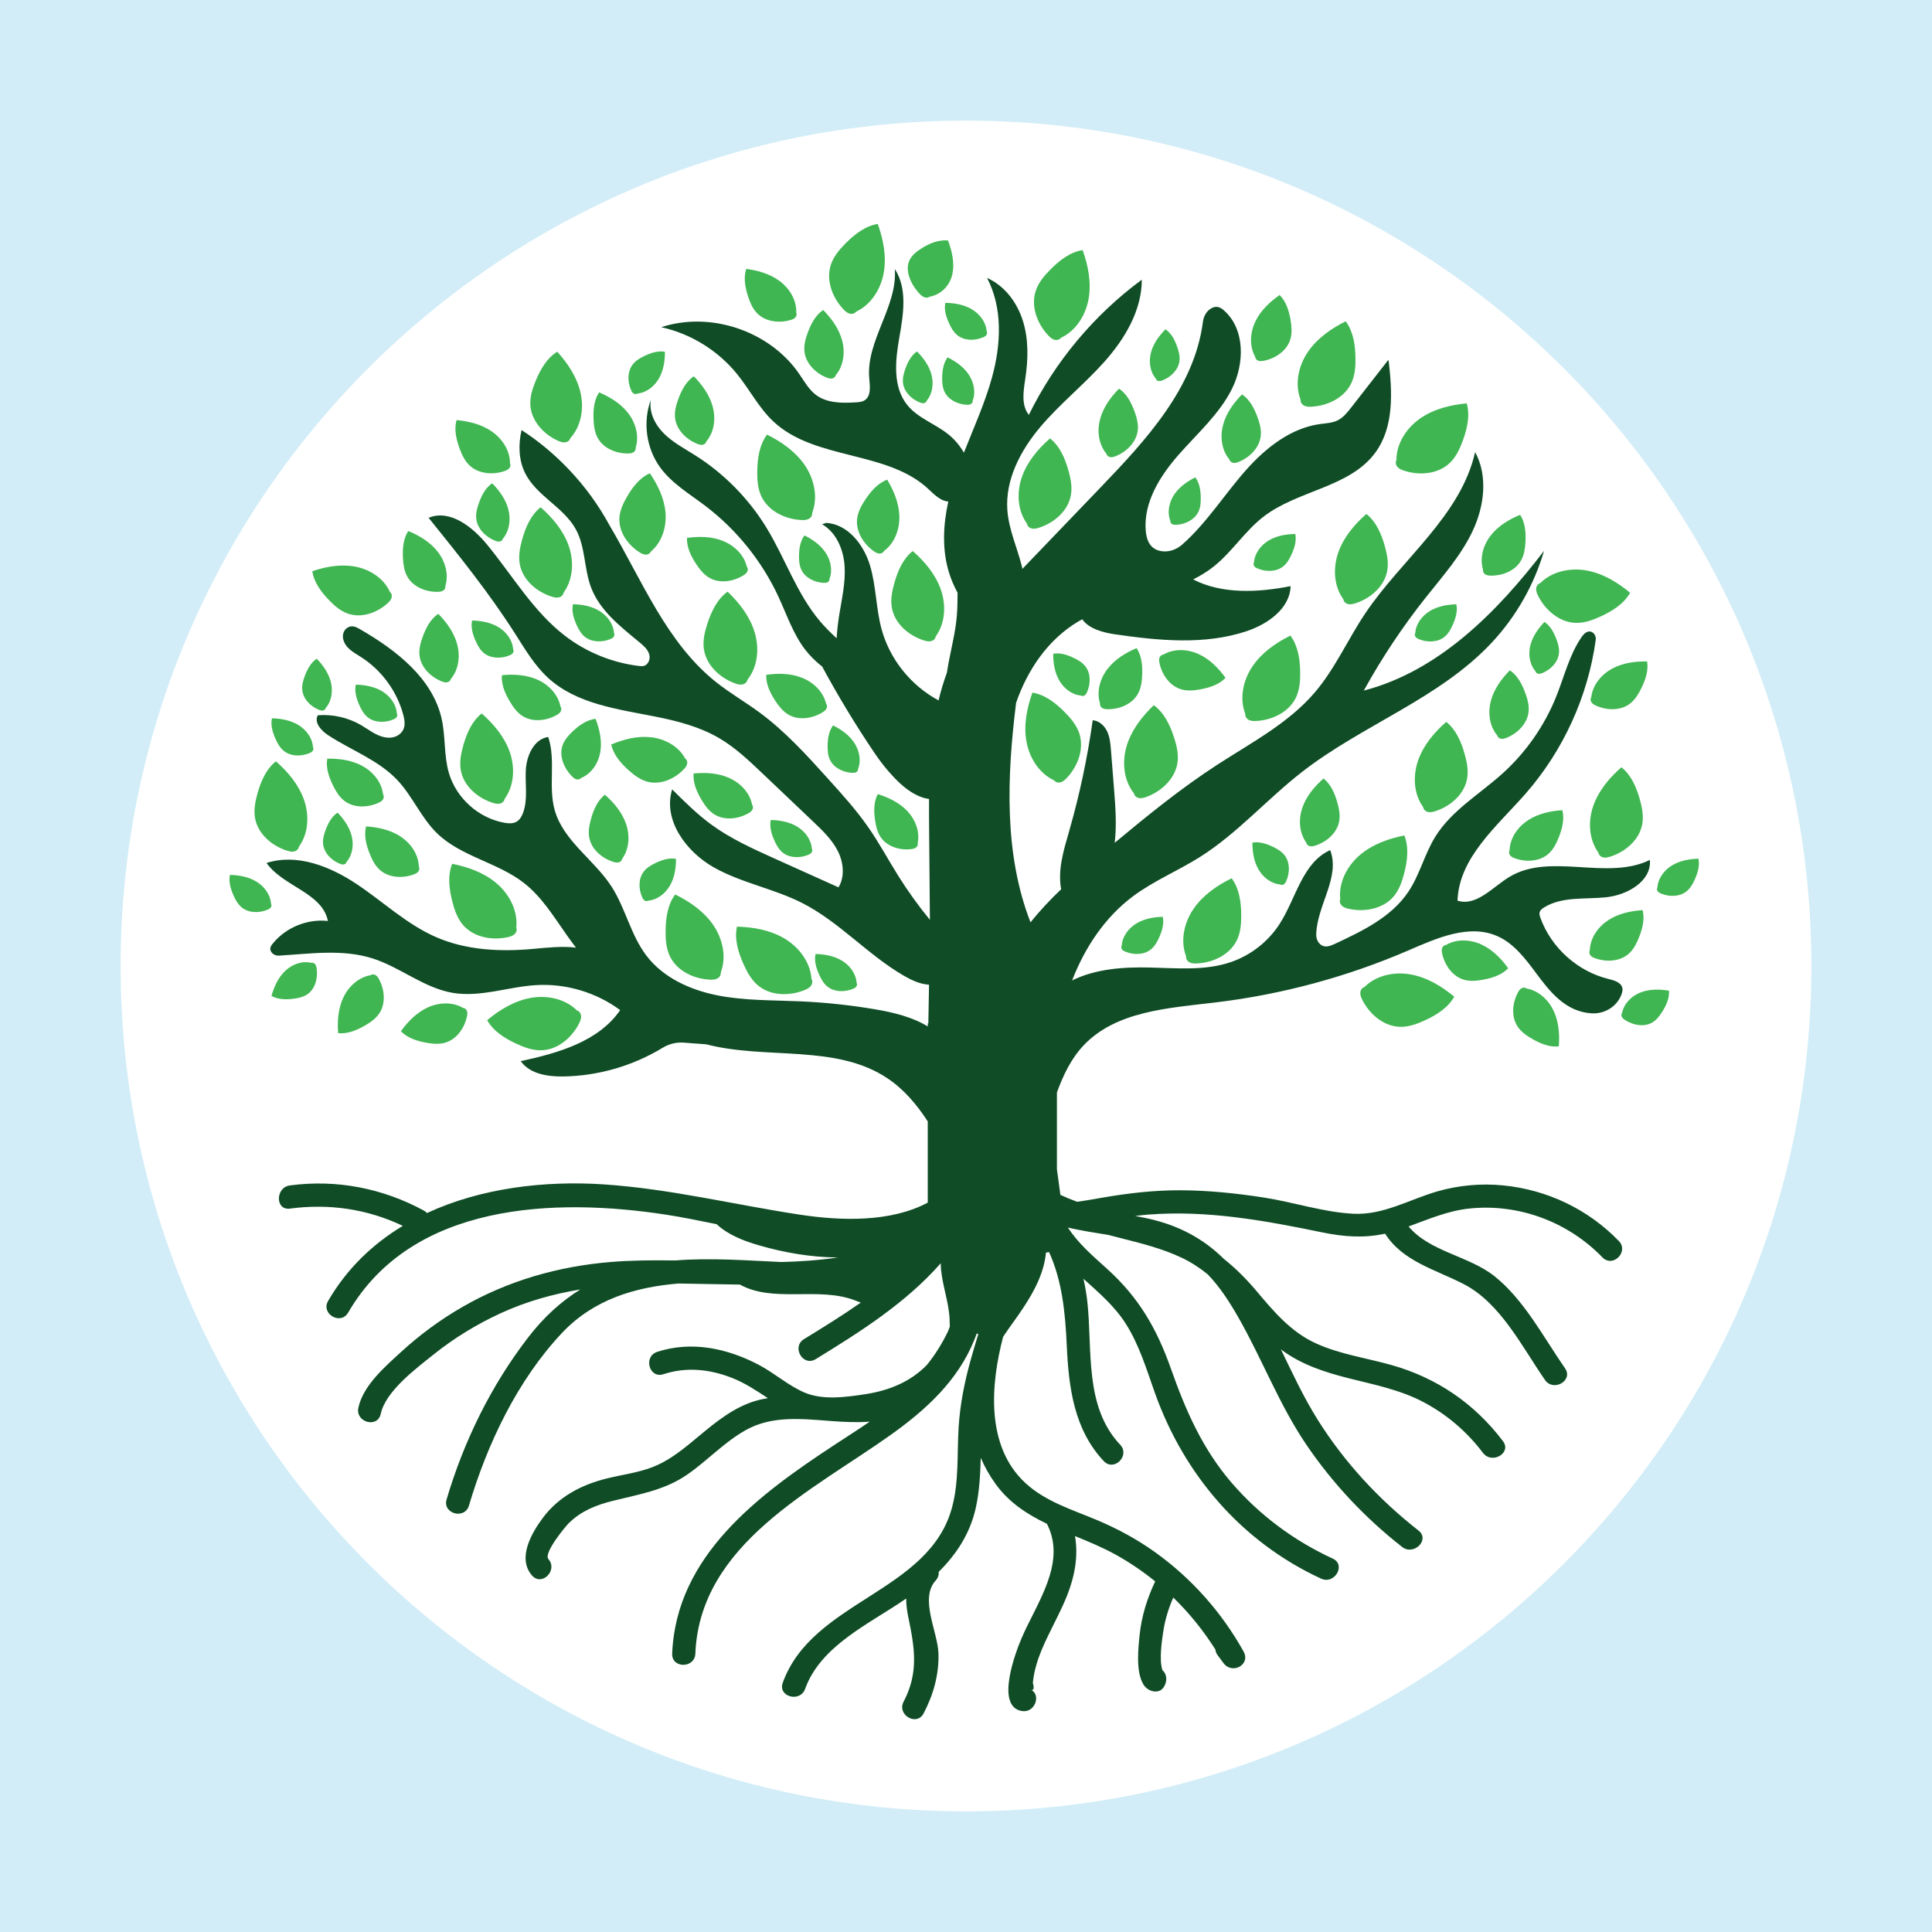 <?xml version="1.0" encoding="utf-8"?>
<!-- Generator: Adobe Illustrator 27.5.0, SVG Export Plug-In . SVG Version: 6.00 Build 0)  -->
<svg version="1.1" xmlns="http://www.w3.org/2000/svg" xmlns:xlink="http://www.w3.org/1999/xlink" x="0px" y="0px"
	 viewBox="0 0 500 500" style="enable-background:new 0 0 500 500;" xml:space="preserve">
<g id="BACKGROUND">
	<path style="fill:#D2EDF7;" d="M0,0v500h500V0H0z M250,468.778c-120.828,0-218.778-97.95-218.778-218.778
		S129.172,31.222,250,31.222S468.778,129.172,468.778,250S370.828,468.778,250,468.778z"/>
</g>
<g id="OBJECTS">
	<g>
		<g>
			<path style="fill:#104D26;" d="M182.796,270.272c15.557,4.035,33.556-0.15,46.9,8.807c4.273,2.868,7.575,6.801,10.402,11.134
				v21.023c-9.606,5.133-22.438,4.738-33.166,3.107c-16.889-2.568-33.531-6.677-50.621-7.822
				c-15.312-1.026-31.807,0.913-45.808,7.411c-0.216-0.236-0.472-0.457-0.807-0.638c-10.684-5.788-22.605-8.117-34.67-6.506
				c-3.771,0.504-3.821,6.51,0,6c10.14-1.354,20.062,0.1,29.217,4.463c-7.763,4.688-14.46,11.049-19.324,19.428
				c-1.943,3.346,3.241,6.37,5.181,3.028c16.56-28.523,53.496-29.784,82.354-25.339c3.925,0.605,8.327,1.496,13.013,2.449
				c2.915,2.75,6.977,4.32,10.906,5.46c6.652,1.931,13.572,3.114,20.485,3.153c-4.775,0.713-9.663,1.053-14.603,1.177
				c-9.182-0.406-18.354-1.137-27.527-0.4c-5.669-0.092-11.241-0.05-16.611,0.389c-13.569,1.108-26.68,4.846-38.501,11.672
				c-5.669,3.273-10.999,7.189-15.821,11.617c-4.182,3.84-9.805,8.659-11.052,14.441c-0.812,3.765,4.971,5.374,5.786,1.595
				c1.278-5.926,9.146-11.742,13.689-15.384c5.321-4.265,11.223-7.862,17.42-10.704c6.64-3.045,13.522-4.959,20.547-6.121
				c-5.024,3.122-9.502,7.223-13.481,12.388c-9.632,12.502-16.647,26.839-21.126,41.945c-1.1,3.71,4.689,5.294,5.786,1.595
				c4.738-15.979,12.545-32.427,24.081-44.679c8.156-8.662,18.914-11.865,30.148-12.793c5.229,0.072,10.551,0.224,15.893,0.279
				c8.667,4.812,20.287,0.467,29.716,4.065c0.52,0.198,1.043,0.42,1.574,0.596c-4.773,3.348-9.762,6.43-14.705,9.455
				c-3.288,2.013-0.277,7.204,3.028,5.181c11.635-7.122,23.378-14.591,32.361-24.811c0.04,4.266,1.602,8.378,2.131,12.617
				c0.155,1.248,0.214,2.501,0.217,3.756c-0.037,0.103-0.071,0.21-0.108,0.313c-0.122,0.34-0.259,0.661-0.389,0.99
				c-1.491,3.103-3.306,6.004-5.433,8.633c-4.016,4.135-9.394,6.572-15.948,7.573c-4.999,0.764-11.04,1.599-15.764-0.443
				c-4.228-1.828-7.75-5.033-11.828-7.173c-8.134-4.268-17.353-6.239-26.257-3.34c-3.656,1.19-2.091,6.986,1.595,5.786
				c5.952-1.938,11.948-1.319,17.733,0.938c3.401,1.327,6.341,3.311,9.318,5.258c-1.594,0.248-3.154,0.623-4.664,1.188
				c-5.855,2.19-10.443,6.395-15.201,10.295c-3.091,2.534-6.302,4.956-10.07,6.393c-3.812,1.454-7.92,1.945-11.858,2.932
				c-6.532,1.638-12.343,4.686-16.442,10.164c-2.994,4-6.672,10.495-2.809,14.916c2.545,2.913,6.775-1.345,4.243-4.243
				c-1.315-1.505,4.285-8.314,5.265-9.286c3.173-3.145,7.057-4.692,11.339-5.766c6.812-1.708,13.37-2.715,19.281-6.785
				c5.259-3.622,9.664-8.476,15.272-11.59c6.829-3.792,14.586-2.845,22.054-2.297c3.293,0.242,6.658,0.415,9.962,0.155
				c-3.1,2.111-6.251,4.119-9.294,6.119c-19.39,12.746-40.82,28.509-41.85,53.924c-0.156,3.861,5.844,3.854,6,0
				c1.155-28.51,30.628-42.353,50.783-56.774c9.06-6.483,17.176-13.939,21.432-24.471c0.219-0.542,0.419-1.088,0.618-1.635
				c0.122,0.089,0.255,0.149,0.397,0.176c-0.667,2.187-1.331,4.376-1.945,6.574c-1.613,5.773-2.785,11.601-3.153,17.591
				c-0.425,6.919,0.121,14.012-1.72,20.769c-5.995,21.998-36.118,24.021-43.789,45.297c-1.312,3.639,4.484,5.206,5.786,1.595
				c4.09-11.343,16.877-16.927,26.135-23.375c0.009-0.006,0.017-0.012,0.026-0.018c-0.01,1.522,0.181,3.095,0.517,4.708
				c1.654,7.957,2.791,14.389-1.189,21.995c-1.788,3.418,3.388,6.455,5.181,3.028c2.533-4.841,4.009-10.062,3.834-15.565
				c-0.175-5.512-4.95-14.167-0.73-18.802c0.646-0.709,0.867-1.505,0.798-2.257c4.602-4.564,8.15-9.948,9.622-16.67
				c0.925-4.227,1.135-8.537,1.261-12.849c0.984,2.308,2.257,4.584,3.876,6.82c3.481,4.808,8.177,7.82,13.26,10.266
				c0.018,0.039,0.025,0.076,0.045,0.115c5.099,10.086-2.769,20.473-6.629,29.512c-1.502,3.517-6.866,17.584,0.028,18.814
				c3.399,0.607,5.036-4.006,2.56-5.43c0.598,0.037,0.718-0.56,0.341-1.818c0.141-1.527,0.426-3.025,0.856-4.494
				c0.725-2.67,1.869-5.195,3.06-7.683c1.67-3.489,3.528-6.885,4.956-10.487c2-5.046,2.93-10.264,2.028-15.366
				c3.579,1.476,7.163,2.948,10.499,4.795c3.642,2.017,7.067,4.343,10.258,6.938c-2.062,4.38-3.494,8.904-4.011,13.738
				c-0.366,3.421-1.035,9.552,0.905,12.815c0.105,0.236,0.262,0.455,0.46,0.658c1.295,1.508,3.976,1.993,5.044-0.161
				c0.036-0.073,0.073-0.146,0.109-0.219c0.59-1.19,0.502-2.949-0.621-3.82c-0.934-2.739-0.118-7.851,0.215-10.081
				c0.453-3.035,1.367-5.951,2.582-8.754c4.144,4.026,7.798,8.549,10.907,13.472c0.033,0.471,0.201,0.965,0.583,1.465
				c0.502,0.678,1.009,1.361,1.512,2.039c2.249,3.028,7.109,0.425,5.179-3.031c-5.68-10.169-13.447-18.914-22.922-25.701
				c-4.645-3.327-9.639-6.025-14.898-8.245c-6.398-2.7-13.42-4.815-18.625-9.627c-10.361-9.579-8.988-25.554-5.772-37.846
				c0.003-0.007,0.006-0.013,0.009-0.019c0.861-1.311,1.783-2.588,2.695-3.862c3.203-4.477,6.35-9.147,7.769-14.465
				c0.299-1.122,0.507-2.28,0.617-3.449c0.428-0.069,0.367-0.059,0.795-0.129c3.322,7.265,4.195,15.401,4.588,24.196
				c0.482,10.77,1.869,21.734,9.575,29.9c2.656,2.814,6.893-1.434,4.243-4.243c-9.312-9.867-7.146-24.437-8.478-36.836
				c-0.224-2.087-0.568-4.129-1.029-6.123c3.976,3.604,8.067,7.086,10.975,11.668c3.484,5.489,5.352,11.793,7.515,17.868
				c7.55,21.203,22.444,38.579,43.017,48.082c3.482,1.608,6.534-3.562,3.028-5.181c-10.065-4.649-18.968-11.243-26.206-19.66
				c-7.509-8.733-11.881-18.695-15.667-29.447c-3.639-10.337-8.283-18.405-16.447-25.805c-3.658-3.316-7.53-6.586-10.228-10.76
				c3.428,0.788,6.935,1.341,10.439,1.896c1.041,0.271,2.084,0.538,3.126,0.803c5.395,1.371,10.886,2.725,15.932,5.13
				c2.46,1.172,4.643,2.62,6.668,4.256c3.142,3.245,5.649,7.157,7.874,11.042c6.248,10.913,10.627,22.723,17.736,33.165
				c6.832,10.034,15.169,18.881,24.722,26.361c3.006,2.354,7.281-1.863,4.243-4.243c-10.24-8.017-19.114-17.578-26.048-28.601
				c-3.674-5.84-6.579-12.098-9.572-18.305c0.125,0.095,0.243,0.197,0.37,0.29c5.075,3.72,11.073,5.656,17.11,7.183
				c6.599,1.669,13.305,2.968,19.384,6.17c6.065,3.195,11.296,7.688,15.426,13.155c2.299,3.043,7.511,0.056,5.181-3.028
				c-7.322-9.691-17.049-16.352-28.741-19.67c-6.582-1.868-13.548-2.815-19.803-5.704c-6.381-2.947-10.757-8.153-15.187-13.415
				c-2.73-3.242-5.534-6.017-8.524-8.404c-5.337-5.268-11.76-8.707-19.766-10.459c-1.048-0.229-2.105-0.43-3.166-0.622
				c1.154-0.153,2.3-0.281,3.438-0.368c15.243-1.176,30.104,1.539,44.959,4.608c5.549,1.147,10.831,1.542,16.279,0.332
				c4.567,7.188,12.971,9.252,20.326,13.039c9.563,4.923,15.118,16.271,21.061,24.829c2.187,3.15,7.391,0.154,5.181-3.028
				c-5.517-7.944-10.637-17.804-18.323-23.88c-6.617-5.23-16.736-6.298-22.164-12.825c5.091-1.842,10.044-4.011,15.513-4.614
				c12.855-1.418,25.698,3.368,34.653,12.618c2.691,2.779,6.931-1.466,4.243-4.243c-7.955-8.217-18.52-13.258-29.903-14.385
				c-5.736-0.567-11.611-0.038-17.147,1.572c-7.219,2.099-13.912,6.152-21.661,5.762c-7.715-0.389-15.462-2.998-23.101-4.183
				c-7.104-1.102-14.271-1.851-21.465-1.89c-7.012-0.038-13.879,0.764-20.772,1.978c-2.028,0.357-4.088,0.725-6.15,0.992
				c-1.475-0.531-2.92-1.125-4.328-1.788c-0.273-2.198-0.588-4.393-0.893-6.588v-19.915c1.619-4.436,3.64-8.688,6.841-12.107
				c8.357-8.928,21.936-9.72,34.079-11.169c17.256-2.058,34.209-6.632,50.159-13.532c7.319-3.167,15.613-6.862,22.908-3.64
				c4.291,1.896,7.255,5.845,10.052,9.611c3.615,4.867,7.639,9.979,14.365,10.368c3.436,0.199,6.697-1.853,7.781-5.12
				c0.152-0.457,0.243-0.944,0.149-1.414c-0.297-1.49-2.113-2.002-3.589-2.361c-8.005-1.951-14.854-8.116-17.634-15.872
				c-0.158-0.441-0.305-0.916-0.191-1.371c0.14-0.557,0.637-0.944,1.124-1.249c4.669-2.917,10.637-2.081,16.112-2.654
				c5.476-0.573,11.786-4.174,11.298-9.657c-11.142,5.456-25.813-2.044-36.404,4.419c-4.356,2.658-8.515,7.671-13.375,6.118
				c0.369-11.16,10.189-19.231,17.555-27.623c9.768-11.129,16.19-25.16,18.209-39.831c0.107-0.776-0.206-1.595-0.88-1.993
				c-1.146-0.677-2.17,0.336-2.812,1.276c-3.138,4.595-4.446,10.154-6.517,15.318c-3.031,7.558-7.803,14.412-13.839,19.878
				c-5.959,5.395-13.255,9.606-17.481,16.443c-2.773,4.487-4.011,9.808-6.937,14.196c-4.373,6.557-11.877,10.182-19.023,13.507
				c-1.231,0.573-2.665,1.159-3.864,0.063c-0.706-0.645-1.004-1.618-0.978-2.574c0.206-7.454,6.292-14.76,3.611-21.74
				c-7.184,3.211-8.821,12.452-13.071,19.076c-2.946,4.591-7.478,8.143-12.641,9.905c-6.65,2.269-13.883,1.57-20.908,1.402
				c-6.883-0.165-14.037,0.32-20.172,3.34c3.308-8.52,8.475-16.336,15.758-21.775c5.347-3.993,11.608-6.567,17.256-10.121
				c9.75-6.135,17.432-15.023,26.529-22.091c15.7-12.198,35.57-18.958,49.125-33.502c6.249-6.705,10.902-14.887,13.468-23.686
				c-12.2,15.908-27.243,31.11-46.642,36.164c4.654-8.446,10.015-16.503,16.007-24.059c4.387-5.531,9.165-10.879,12.169-17.267
				c3.005-6.388,3.999-14.191,0.633-20.396c-3.747,16.574-18.964,27.632-28.435,41.74c-4.507,6.715-7.787,14.275-13.033,20.43
				c-6.848,8.035-16.477,13.042-25.332,18.79c-9.309,6.042-17.938,13.054-26.475,20.154c0.543-4.613,0.191-9.342-0.179-13.996
				c-0.263-3.31-0.526-6.62-0.789-9.929c-0.132-1.658-0.274-3.357-0.976-4.865c-0.702-1.508-2.092-2.809-3.752-2.92
				c-1.352,9.689-3.39,19.282-6.092,28.684c-1.413,4.916-3.016,10.03-2.075,15.05c-2.841,2.712-5.533,5.552-7.923,8.568
				c-6.901-17.699-6.115-37.683-3.731-56.846c3.037-8.677,8.291-16.368,16.116-21.035c0.33-0.197,0.673-0.369,1.009-0.555
				c1.647,2.434,5.356,3.442,8.508,3.898c11.315,1.637,23.116,2.798,33.968-0.798c5.52-1.829,11.272-5.871,11.441-11.683
				c-8.403,1.685-17.828,2.111-25.218-1.732c1.913-0.961,3.743-2.073,5.437-3.438c4.703-3.787,7.989-9.123,12.772-12.808
				c8.93-6.879,22.382-7.534,28.997-16.661c4.792-6.612,4.337-15.556,3.387-23.666l-0.138-0.175
				c-3.184,4.082-6.367,8.165-9.551,12.247c-1.005,1.289-2.061,2.62-3.528,3.34c-1.399,0.687-3.009,0.74-4.553,0.953
				c-7.572,1.044-13.996,6.12-19.079,11.828c-5.645,6.339-10.155,13.675-16.545,19.325c-1.374,1.215-3.163,1.937-4.991,1.788
				c-3.415-0.277-4.308-2.978-4.494-5.461c-0.546-7.286,3.709-14.061,8.531-19.55c4.822-5.489,10.47-10.442,13.757-16.968
				c3.287-6.525,3.487-15.401-1.941-20.292c-0.87-0.784-1.928-1.476-3.421-0.602c-1.218,0.714-1.928,2.037-2.109,3.437
				c-2.211,17.086-14.635,30.539-26.479,42.878c-6.748,7.029-13.496,14.059-20.243,21.088c-0.068-0.302-0.128-0.609-0.205-0.906
				c-1.228-4.752-3.318-9.329-3.69-14.223c-0.601-7.906,3.395-15.506,8.509-21.566c5.114-6.059,11.393-11.037,16.659-16.964
				c5.266-5.927,9.62-13.245,9.624-21.174c-12.354,9.1-22.475,21.209-29.238,34.982c-2.024-2.549-1.39-6.205-0.906-9.424
				c0.742-4.939,0.863-10.072-0.612-14.844c-1.475-4.772-4.721-9.159-9.296-11.163c4.091,7.765,3.622,17.208,1.3,25.671
				c-1.841,6.709-4.741,13.063-7.29,19.541c-1.044-1.806-2.402-3.43-4.027-4.739c-3.403-2.74-7.868-4.186-10.618-7.581
				c-3.818-4.714-3.118-11.523-2.064-17.497c1.054-5.974,2.14-12.619-1.169-17.704c0.721,9.739-7.474,18.522-6.621,28.25
				c0.181,2.064,0.543,4.654-1.223,5.738c-0.648,0.397-1.439,0.461-2.197,0.51c-3.586,0.228-7.495,0.236-10.369-1.922
				c-1.865-1.4-3.017-3.52-4.338-5.442c-7.63-11.105-22.9-16.275-35.707-12.088c7.641,1.687,14.671,6.025,19.604,12.1
				c3.267,4.022,5.651,8.782,9.435,12.322c10.886,10.184,29.771,7.381,40.443,17.789c1.347,1.313,3.158,2.892,4.809,2.901
				c-1.333,6.097-1.638,12.375,0.154,18.297c0.561,1.855,1.329,3.627,2.247,5.322c-0.008,1.984-0.026,3.963-0.183,5.885
				c-0.332,4.075-1.346,8.058-2.116,12.073c-0.179,0.936-0.334,1.876-0.487,2.817c-0.856,2.312-1.56,4.678-2.13,7.087
				c-7.131-3.823-12.641-10.632-14.758-18.452c-1.463-5.404-1.381-11.148-2.997-16.508c-1.617-5.36-5.719-10.643-11.307-10.981
				l-1.093,0.354c3.69,2.106,5.535,6.519,5.827,10.758c0.291,4.239-0.7,8.445-1.372,12.64c-0.323,2.018-0.566,4.06-0.684,6.104
				c-1.504-1.392-2.964-2.827-4.288-4.388c-6.038-7.12-9.013-16.291-13.887-24.252c-4.604-7.52-10.95-13.965-18.398-18.684
				c-2.773-1.757-5.728-3.304-8.069-5.605c-2.34-2.301-4.018-5.588-3.422-8.816c-2.166,5.792-1.209,12.649,2.46,17.626
				c3.015,4.09,7.524,6.752,11.572,9.823c8.1,6.144,14.669,14.292,18.956,23.511c2.177,4.681,3.815,9.699,6.973,13.783
				c1.27,1.642,2.753,3.059,4.359,4.338c4.162,7.689,8.69,15.179,13.59,22.421c1.469,2.171,3.093,4.238,4.894,6.143
				c2.26,2.389,4.979,4.703,8.232,5.521c0.311,0.078,0.628,0.139,0.948,0.185c-0.018,2.574-0.006,5.141,0.016,7.687
				c0.068,7.859,0.135,15.719,0.202,23.578c-2.97-3.628-5.716-7.438-8.202-11.414c-2.629-4.205-4.985-8.585-7.823-12.653
				c-3.076-4.408-6.689-8.41-10.293-12.398c-5.543-6.135-11.136-12.316-17.796-17.216c-3.699-2.722-7.7-5.028-11.29-7.892
				c-12.777-10.195-19.081-26.258-27.456-40.431c-2.845-5.269-6.394-10.145-10.519-14.487c-0.198-0.21-0.396-0.421-0.598-0.628
				c-3.535-3.627-7.448-6.885-11.704-9.631c-0.847,3.703-0.771,7.733,0.919,11.134c2.937,5.912,10.028,8.813,13.167,14.621
				c2.48,4.589,2.073,10.214,3.942,15.083c2.288,5.96,7.646,10.079,12.564,14.151c1.013,0.839,2.063,1.754,2.436,3.024
				c0.224,0.762,0.108,1.614-0.346,2.266c-0.651,0.935-1.513,0.866-2.327,0.768c-6.897-0.831-13.557-3.544-19.071-7.77
				c-8.257-6.327-13.609-15.613-20.217-23.647c-3.785-4.601-9.622-9.212-15.122-6.923c7.81,9.693,15.637,19.411,22.335,29.904
				c2.616,4.099,5.11,8.376,8.715,11.639c7.327,6.631,17.83,7.966,27.524,9.885c5.782,1.145,11.592,2.637,16.673,5.623
				c4.115,2.419,7.615,5.738,11.075,9.026c4.413,4.194,8.825,8.388,13.238,12.582c2.386,2.268,4.818,4.596,6.316,7.528
				c1.498,2.932,1.909,6.634,0.207,9.452c-5.504-2.48-11.007-4.961-16.511-7.441c-5.664-2.553-11.374-5.132-16.392-8.796
				c-3.675-2.683-6.917-5.905-10.143-9.114c-2.454,7.857,3.552,16.083,10.711,20.146c7.159,4.062,15.53,5.504,22.873,9.223
				c9.607,4.866,16.927,13.344,26.229,18.771c2.051,1.197,4.265,2.26,6.635,2.406c0.009,0.001,0.018-0.001,0.027,0
				c-0.069,3.343-0.13,6.686-0.179,10.029h-0.148v0.77c-4.006-2.454-8.954-3.641-13.67-4.44c-6.356-1.078-12.779-1.763-19.22-2.051
				c-7.186-0.321-14.441-0.152-21.497-1.544c-7.057-1.391-14.071-4.561-18.428-10.284c-4.072-5.349-5.414-12.321-9.079-17.957
				c-4.492-6.908-12.392-11.736-14.644-19.663c-1.743-6.136,0.342-12.926-1.689-18.973c-3.683,0.537-5.588,4.792-5.796,8.509
				s0.568,7.585-0.7,11.085c-0.34,0.938-0.866,1.871-1.737,2.356c-0.921,0.513-2.05,0.435-3.089,0.253
				c-6.694-1.178-12.509-6.399-14.398-12.928c-1.297-4.483-0.841-9.299-1.834-13.859c-2.3-10.562-11.783-17.896-21.145-23.3
				c-0.982-0.567-2.075-1.149-3.266-0.398c-0.998,0.629-1.375,1.902-1.078,3.044c0.597,2.3,2.736,3.371,4.597,4.558
				c5.324,3.396,9.306,8.838,10.932,14.94c0.471,1.769,0.731,3.79-1.105,5.134c-0.849,0.621-1.929,0.863-2.977,0.778
				c-2.637-0.215-4.625-1.948-6.81-3.225c-3.366-1.967-7.341-2.876-11.227-2.567c-1.028,1.864,0.868,3.97,2.647,5.139
				c5.977,3.928,13.028,6.428,17.936,11.631c3.928,4.164,6.151,9.742,10.246,13.742c6.227,6.082,15.708,7.55,22.558,12.92
				c4.541,3.56,7.631,8.595,10.945,13.318c0.801,1.142,1.635,2.269,2.485,3.388c-3.588-0.448-7.514-0.001-11.14,0.33
				c-8.483,0.775-17.291,0.346-25.097-3.064c-7.566-3.305-13.678-9.16-20.549-13.738c-6.872-4.577-15.439-7.961-23.301-5.438
				c4.291,6.105,14.439,7.693,15.885,15.014c-5.329-0.603-10.897,1.679-14.271,5.847c-0.464,0.572-0.914,1.248-0.434,2.086
				c0.411,0.718,1.253,1.081,2.079,1.031c8.083-0.491,16.462-1.738,24.204,0.728c7.198,2.294,13.299,7.659,20.749,8.911
				c7.159,1.204,14.346-1.585,21.593-2.009c7.697-0.45,15.527,1.883,21.723,6.471c-5.6,8.15-16.07,11.116-25.734,13.209
				c2.343,3.309,6.927,4.023,10.981,3.964c9.027-0.131,18.006-2.718,25.718-7.41c0.007-0.004,0.014-0.008,0.02-0.012
				c1.631-0.995,3.523-1.478,5.429-1.338L182.796,270.272z"/>
		</g>
		<g>
			<g>
				<path style="fill:#40B652;" d="M293.319,205.136c-2.571-3.38-2.956-8.086-1.717-12.148c1.239-4.062,3.923-7.548,6.994-10.481
					c2.676,1.932,4.177,5.09,5.21,8.225c0.693,2.103,1.231,4.322,0.945,6.518c-0.545,4.186-4.069,7.517-8.028,8.98
					c-0.593,0.219-1.223,0.407-1.85,0.322c-0.627-0.085-1.247-0.51-1.372-1.13"/>
			</g>
			<g>
				<path style="fill:#40B652;" d="M306.874,247.266c-1.427-4-0.37-8.602,2.04-12.098c2.41-3.497,6.023-6.006,9.838-7.872
					c1.966,2.652,2.44,6.116,2.476,9.417c0.024,2.214-0.135,4.492-1.073,6.498c-1.787,3.825-6.153,5.933-10.37,6.129
					c-0.632,0.029-1.289,0.018-1.861-0.253c-0.572-0.27-1.034-0.864-0.966-1.493"/>
			</g>
			<g>
				<path style="fill:#40B652;" d="M353.275,255.284c3.065-2.94,7.696-3.859,11.873-3.092c4.177,0.767,7.946,3.036,11.21,5.753
					c-1.614,2.879-4.581,4.73-7.578,6.114c-2.01,0.928-4.154,1.716-6.368,1.682c-4.221-0.064-7.932-3.185-9.837-6.952
					c-0.286-0.564-0.544-1.169-0.531-1.801c0.012-0.632,0.365-1.298,0.966-1.492"/>
			</g>
			<g>
				<path style="fill:#40B652;" d="M398.785,150.744c3.065-2.94,7.696-3.859,11.873-3.092s7.946,3.036,11.21,5.753
					c-1.614,2.879-4.581,4.73-7.578,6.114c-2.01,0.928-4.154,1.716-6.368,1.682c-4.221-0.064-7.932-3.185-9.837-6.952
					c-0.285-0.564-0.544-1.169-0.531-1.801c0.013-0.632,0.365-1.298,0.966-1.492"/>
			</g>
			<g>
				<path style="fill:#40B652;" d="M361.392,118.838c0.087-4.246,2.711-8.172,6.206-10.584c3.496-2.412,7.765-3.474,11.994-3.862
					c0.895,3.177,0.107,6.584-1.032,9.682c-0.764,2.078-1.723,4.151-3.312,5.693c-3.029,2.94-7.86,3.359-11.871,2.044
					c-0.601-0.197-1.211-0.441-1.65-0.897c-0.438-0.456-0.66-1.175-0.372-1.738"/>
			</g>
			<g>
				<path style="fill:#40B652;" d="M346.832,232.464c-0.351-4.232,1.853-8.408,5.081-11.168c3.228-2.76,7.365-4.257,11.531-5.08
					c1.218,3.068,0.786,6.538-0.027,9.736c-0.546,2.146-1.285,4.306-2.706,6.004c-2.709,3.237-7.471,4.152-11.596,3.258
					c-0.618-0.134-1.25-0.314-1.733-0.722c-0.483-0.408-0.778-1.101-0.55-1.691"/>
			</g>
			<g>
				<path style="fill:#40B652;" d="M322.196,184.534c-1.452-3.991-0.424-8.599,1.964-12.111c2.388-3.512,5.985-6.044,9.788-7.934
					c1.982,2.639,2.478,6.1,2.535,9.401c0.038,2.214-0.107,4.493-1.031,6.505c-1.763,3.836-6.116,5.972-10.331,6.194
					c-0.632,0.033-1.289,0.026-1.862-0.241c-0.574-0.267-1.04-0.857-0.975-1.487"/>
			</g>
			<g>
				<path style="fill:#40B652;" d="M336.508,103.201c-1.452-3.991-0.424-8.599,1.964-12.111c2.388-3.512,5.985-6.044,9.788-7.935
					c1.982,2.639,2.478,6.1,2.535,9.401c0.038,2.214-0.107,4.493-1.031,6.505c-1.762,3.836-6.116,5.971-10.331,6.194
					c-0.632,0.033-1.289,0.026-1.862-0.241c-0.573-0.267-1.04-0.857-0.975-1.487"/>
			</g>
			<g>
				<path style="fill:#40B652;" d="M284.644,181.908c-0.888-2.991,0.07-6.325,1.977-8.794c1.907-2.469,4.657-4.167,7.53-5.384
					c1.337,2.023,1.547,4.583,1.442,7.006c-0.07,1.625-0.278,3.29-1.045,4.724c-1.462,2.735-4.749,4.108-7.85,4.084
					c-0.465-0.004-0.946-0.038-1.355-0.259c-0.409-0.221-0.725-0.675-0.649-1.133"/>
			</g>
			<g>
				<path style="fill:#40B652;" d="M337.962,217.924c-1.783-2.56-1.921-6.026-0.888-8.97c1.034-2.944,3.111-5.419,5.455-7.478
					c1.905,1.501,2.909,3.865,3.571,6.197c0.444,1.565,0.771,3.21,0.493,4.813c-0.529,3.056-3.217,5.392-6.168,6.345
					c-0.442,0.143-0.91,0.261-1.368,0.18c-0.457-0.081-0.9-0.413-0.972-0.872"/>
			</g>
			<g>
				<path style="fill:#40B652;" d="M390.682,219.919c0.15-3.116,2.155-5.946,4.771-7.647c2.615-1.701,5.772-2.395,8.885-2.595
					c0.593,2.351-0.054,4.837-0.953,7.089c-0.603,1.511-1.349,3.013-2.547,4.114c-2.284,2.098-5.84,2.308-8.759,1.262
					c-0.437-0.157-0.881-0.349-1.193-0.692c-0.313-0.344-0.461-0.876-0.238-1.284"/>
			</g>
			<g>
				<path style="fill:#40B652;" d="M411.452,245.781c0.15-3.116,2.155-5.946,4.771-7.647c2.616-1.701,5.772-2.395,8.885-2.595
					c0.593,2.351-0.054,4.837-0.953,7.089c-0.603,1.511-1.349,3.013-2.546,4.114c-2.284,2.098-5.84,2.308-8.759,1.262
					c-0.437-0.157-0.881-0.348-1.193-0.692c-0.313-0.344-0.461-0.876-0.238-1.284"/>
			</g>
			<g>
				<path style="fill:#40B652;" d="M395.203,255.846c3.064,0.588,5.583,2.972,6.898,5.801c1.315,2.829,1.557,6.052,1.316,9.163
					c-2.411,0.256-4.781-0.735-6.884-1.943c-1.411-0.81-2.793-1.76-3.714-3.101c-1.755-2.557-1.462-6.107-0.014-8.849
					c0.217-0.411,0.469-0.823,0.854-1.084c0.384-0.261,0.932-0.333,1.305-0.055"/>
			</g>
			<g>
				<path style="fill:#40B652;" d="M374.377,244.475c2.718-1.533,6.181-1.342,9.013-0.034c2.833,1.308,5.1,3.611,6.928,6.139
					c-1.674,1.754-4.123,2.53-6.508,2.968c-1.6,0.294-3.269,0.463-4.838,0.035c-2.992-0.816-5.063-3.714-5.732-6.742
					c-0.1-0.454-0.174-0.931-0.049-1.379c0.124-0.448,0.496-0.857,0.96-0.886"/>
			</g>
			<g>
				<path style="fill:#40B652;" d="M301.227,169.327c2.717-1.533,6.181-1.342,9.013-0.034c2.832,1.308,5.1,3.611,6.928,6.139
					c-1.674,1.754-4.123,2.53-6.508,2.968c-1.6,0.294-3.269,0.463-4.838,0.035c-2.992-0.816-5.063-3.714-5.732-6.742
					c-0.1-0.454-0.174-0.931-0.05-1.379c0.124-0.448,0.496-0.857,0.96-0.886"/>
			</g>
			<g>
				<path style="fill:#40B652;" d="M411.837,180.294c0.398-3.094,2.624-5.755,5.367-7.241c2.743-1.486,5.945-1.925,9.064-1.876
					c0.404,2.391-0.44,4.817-1.517,6.99c-0.722,1.458-1.585,2.896-2.867,3.897c-2.444,1.909-6.005,1.834-8.831,0.557
					c-0.424-0.191-0.85-0.418-1.134-0.785c-0.284-0.368-0.389-0.91-0.135-1.299"/>
			</g>
			<g>
				<path style="fill:#40B652;" d="M324.764,92.18c-1.482-2.745-1.227-6.205,0.134-9.012s3.705-5.032,6.267-6.813
					c1.723,1.706,2.453,4.169,2.847,6.562c0.264,1.605,0.402,3.277-0.055,4.838c-0.871,2.976-3.807,4.993-6.847,5.606
					c-0.456,0.092-0.934,0.157-1.379,0.024c-0.445-0.133-0.847-0.512-0.868-0.976"/>
			</g>
			<g>
				<path style="fill:#40B652;" d="M383.769,147.314c-0.859-2.999,0.132-6.324,2.063-8.774c1.931-2.451,4.697-4.121,7.582-5.311
					c1.317,2.036,1.502,4.598,1.374,7.02c-0.086,1.624-0.31,3.287-1.091,4.714c-1.489,2.72-4.789,4.061-7.89,4.007
					c-0.465-0.008-0.946-0.047-1.352-0.272c-0.406-0.225-0.718-0.682-0.638-1.14"/>
			</g>
			<g>
				<path style="fill:#40B652;" d="M387.389,190.206c-1.965-2.423-2.355-5.87-1.539-8.881c0.816-3.011,2.708-5.632,4.896-7.856
					c2.009,1.358,3.183,3.642,4.014,5.921c0.557,1.528,1.003,3.145,0.843,4.764c-0.305,3.086-2.816,5.613-5.689,6.778
					c-0.431,0.174-0.889,0.327-1.351,0.279c-0.462-0.048-0.928-0.346-1.034-0.799"/>
			</g>
			<g>
				<path style="fill:#40B652;" d="M286.25,117.317c-1.965-2.423-2.356-5.87-1.539-8.881c0.816-3.011,2.708-5.632,4.896-7.856
					c2.009,1.358,3.183,3.642,4.014,5.921c0.557,1.528,1.003,3.145,0.843,4.764c-0.305,3.086-2.816,5.613-5.69,6.778
					c-0.431,0.175-0.889,0.327-1.351,0.279c-0.462-0.048-0.928-0.346-1.033-0.799"/>
			</g>
			<g>
				<path style="fill:#40B652;" d="M318.078,118.799c-1.965-2.423-2.356-5.87-1.539-8.881c0.817-3.011,2.708-5.632,4.896-7.856
					c2.009,1.357,3.183,3.642,4.014,5.921c0.557,1.528,1.003,3.146,0.843,4.764c-0.305,3.086-2.816,5.613-5.689,6.778
					c-0.431,0.174-0.889,0.327-1.351,0.279c-0.462-0.048-0.928-0.346-1.034-0.799"/>
			</g>
			<g>
				<path style="fill:#40B652;" d="M368.199,208.715c-2.374-3.408-2.558-8.022-1.182-11.941c1.376-3.919,4.142-7.215,7.263-9.956
					c2.536,1.997,3.873,5.145,4.755,8.251c0.591,2.083,1.026,4.274,0.657,6.408c-0.704,4.068-4.283,7.179-8.212,8.447
					c-0.589,0.19-1.212,0.348-1.821,0.24c-0.609-0.108-1.198-0.55-1.295-1.161"/>
			</g>
			<g>
				<path style="fill:#40B652;" d="M413.532,220.464c-2.374-3.408-2.558-8.023-1.181-11.941c1.376-3.919,4.142-7.215,7.263-9.956
					c2.536,1.998,3.873,5.145,4.755,8.251c0.591,2.083,1.026,4.274,0.657,6.408c-0.704,4.068-4.283,7.179-8.212,8.447
					c-0.589,0.19-1.212,0.348-1.821,0.24c-0.609-0.108-1.198-0.55-1.295-1.161"/>
			</g>
			<g>
				<path style="fill:#40B652;" d="M347.532,154.909c-2.374-3.408-2.558-8.022-1.181-11.941c1.376-3.919,4.142-7.215,7.263-9.956
					c2.536,1.997,3.873,5.145,4.755,8.251c0.591,2.083,1.026,4.274,0.657,6.408c-0.704,4.068-4.283,7.179-8.212,8.447
					c-0.589,0.19-1.212,0.348-1.821,0.24c-0.609-0.108-1.198-0.55-1.295-1.161"/>
			</g>
			<g>
				<path style="fill:#40B652;" d="M265.659,135.353c-2.374-3.408-2.558-8.022-1.181-11.942c1.376-3.919,4.142-7.215,7.263-9.956
					c2.536,1.997,3.873,5.145,4.755,8.251c0.591,2.083,1.026,4.274,0.657,6.408c-0.704,4.068-4.283,7.179-8.212,8.447
					c-0.589,0.19-1.212,0.348-1.821,0.24c-0.609-0.108-1.198-0.55-1.295-1.161"/>
			</g>
			<g>
				<path style="fill:#40B652;" d="M279.61,179.994c-2.342-0.268-4.376-1.921-5.528-3.978c-1.152-2.057-1.518-4.471-1.514-6.829
					c1.802-0.33,3.644,0.282,5.298,1.072c1.109,0.53,2.205,1.167,2.975,2.125c1.468,1.826,1.45,4.518,0.515,6.667
					c-0.14,0.322-0.307,0.647-0.581,0.865c-0.275,0.219-0.684,0.304-0.98,0.116"/>
			</g>
			<g>
				<path style="fill:#40B652;" d="M331.165,228.883c-2.342-0.268-4.376-1.921-5.528-3.978c-1.152-2.057-1.518-4.471-1.514-6.829
					c1.802-0.33,3.644,0.282,5.298,1.072c1.109,0.53,2.205,1.167,2.975,2.125c1.468,1.826,1.449,4.518,0.515,6.667
					c-0.14,0.322-0.307,0.647-0.581,0.865c-0.275,0.219-0.684,0.304-0.98,0.116"/>
			</g>
			<g>
				<path style="fill:#40B652;" d="M428.946,229.561c0.206-2.349,1.804-4.426,3.829-5.633c2.025-1.207,4.429-1.637,6.786-1.696
					c0.378,1.793-0.184,3.651-0.93,5.324c-0.5,1.123-1.108,2.235-2.045,3.031c-1.786,1.516-4.478,1.57-6.651,0.693
					c-0.326-0.131-0.655-0.289-0.88-0.558c-0.226-0.269-0.322-0.675-0.142-0.977"/>
			</g>
			<g>
				<path style="fill:#40B652;" d="M397.309,173.632c-1.504-1.815-1.827-4.416-1.234-6.698c0.593-2.282,2.001-4.277,3.636-5.975
					c1.529,1.01,2.434,2.727,3.08,4.441c0.433,1.15,0.783,2.369,0.675,3.593c-0.205,2.334-2.082,4.263-4.245,5.167
					c-0.324,0.135-0.669,0.254-1.019,0.222c-0.35-0.032-0.704-0.254-0.787-0.595"/>
			</g>
			<g>
				<path style="fill:#40B652;" d="M324.54,145.42c0.228-2.347,1.845-4.409,3.882-5.596c2.036-1.188,4.444-1.595,6.802-1.632
					c0.361,1.796-0.218,3.649-0.98,5.315c-0.511,1.118-1.129,2.225-2.073,3.011c-1.801,1.499-4.492,1.527-6.657,0.63
					c-0.324-0.134-0.652-0.295-0.875-0.566c-0.223-0.271-0.316-0.678-0.133-0.978"/>
			</g>
			<g>
				<path style="fill:#40B652;" d="M302.829,134.67c-0.807-2.215-0.238-4.773,1.087-6.724c1.324-1.95,3.321-3.357,5.431-4.407
					c1.101,1.464,1.378,3.386,1.41,5.218c0.022,1.229-0.058,2.494-0.57,3.611c-0.977,2.13-3.393,3.317-5.733,3.442
					c-0.35,0.019-0.715,0.015-1.034-0.133c-0.318-0.148-0.577-0.476-0.542-0.825"/>
			</g>
			<g>
				<path style="fill:#40B652;" d="M299.025,97.849c-1.475-1.839-1.755-4.445-1.126-6.717c0.63-2.272,2.07-4.244,3.732-5.916
					c1.513,1.034,2.39,2.766,3.008,4.491c0.415,1.157,0.744,2.381,0.617,3.604c-0.243,2.331-2.151,4.229-4.328,5.098
					c-0.326,0.13-0.673,0.243-1.022,0.205c-0.349-0.038-0.699-0.265-0.778-0.608"/>
			</g>
			<g>
				<path style="fill:#40B652;" d="M290.312,244.596c0.205-2.349,1.804-4.426,3.829-5.632c2.025-1.207,4.429-1.637,6.786-1.696
					c0.378,1.793-0.184,3.65-0.93,5.324c-0.5,1.123-1.108,2.235-2.045,3.031c-1.787,1.516-4.478,1.57-6.651,0.693
					c-0.326-0.131-0.655-0.289-0.88-0.558c-0.226-0.269-0.322-0.675-0.142-0.977"/>
			</g>
			<g>
				<path style="fill:#40B652;" d="M366.281,163.72c0.205-2.348,1.804-4.426,3.829-5.632c2.025-1.207,4.429-1.637,6.786-1.696
					c0.378,1.793-0.184,3.651-0.93,5.324c-0.5,1.123-1.108,2.235-2.045,3.031c-1.786,1.516-4.478,1.57-6.651,0.693
					c-0.326-0.131-0.655-0.289-0.88-0.558c-0.226-0.269-0.322-0.675-0.142-0.977"/>
			</g>
			<g>
				<path style="fill:#40B652;" d="M419.827,262.004c0.552-2.437,2.515-4.31,4.798-5.18c2.283-0.87,4.847-0.846,7.31-0.44
					c0.136,1.966-0.717,3.814-1.735,5.432c-0.682,1.085-1.475,2.138-2.565,2.79c-2.079,1.244-4.888,0.766-7.025-0.591
					c-0.32-0.203-0.64-0.435-0.837-0.764c-0.197-0.328-0.238-0.776-0.007-1.059"/>
			</g>
			<g>
				<path style="fill:#40B652;" d="M272.582,201.849c-3.811-1.874-6.259-5.912-6.967-10.099c-0.708-4.188,0.135-8.505,1.571-12.502
					c3.258,0.532,6.012,2.686,8.337,5.029c1.56,1.571,3.033,3.316,3.759,5.408c1.384,3.988-0.279,8.543-3.167,11.622
					c-0.433,0.461-0.912,0.911-1.511,1.115c-0.598,0.204-1.344,0.101-1.733-0.398"/>
			</g>
		</g>
		<g>
			<g>
				<path style="fill:#40B652;" d="M193.576,175.747c2.571-3.38,2.956-8.086,1.717-12.148c-1.239-4.062-3.923-7.548-6.994-10.481
					c-2.676,1.932-4.177,5.09-5.21,8.225c-0.693,2.103-1.231,4.322-0.945,6.518c0.545,4.186,4.069,7.517,8.028,8.98
					c0.593,0.219,1.223,0.407,1.85,0.322c0.627-0.085,1.247-0.51,1.372-1.13"/>
			</g>
			<g>
				<path style="fill:#40B652;" d="M186.612,251.459c1.427-4,0.37-8.602-2.04-12.098c-2.41-3.497-6.023-6.006-9.838-7.872
					c-1.966,2.652-2.44,6.116-2.476,9.416c-0.024,2.214,0.135,4.492,1.073,6.498c1.787,3.824,6.153,5.933,10.37,6.129
					c0.632,0.029,1.289,0.018,1.861-0.253c0.572-0.27,1.034-0.864,0.966-1.493"/>
			</g>
			<g>
				<path style="fill:#40B652;" d="M149.163,261.358c-3.065-2.94-7.696-3.859-11.873-3.092c-4.177,0.767-7.946,3.036-11.21,5.753
					c1.615,2.879,4.581,4.73,7.578,6.114c2.01,0.928,4.154,1.716,6.368,1.682c4.221-0.064,7.932-3.185,9.837-6.952
					c0.285-0.564,0.544-1.169,0.531-1.801c-0.013-0.632-0.365-1.298-0.966-1.492"/>
			</g>
			<g>
				<path style="fill:#40B652;" d="M177.234,196.144c-1.733-3.086-5.204-4.94-8.721-5.339c-3.517-0.399-7.072,0.499-10.333,1.875
					c0.591,2.687,2.509,4.881,4.564,6.71c1.379,1.227,2.897,2.373,4.671,2.882c3.382,0.97,7.097-0.621,9.528-3.164
					c0.364-0.381,0.717-0.8,0.86-1.308c0.143-0.507,0.023-1.123-0.41-1.424"/>
			</g>
			<g>
				<path style="fill:#40B652;" d="M100.825,153.019c-1.598-3.421-5.142-5.669-8.852-6.373c-3.709-0.704-7.562-0.032-11.14,1.173
					c0.415,2.905,2.28,5.391,4.321,7.5c1.369,1.415,2.893,2.755,4.74,3.438c3.52,1.301,7.598-0.095,10.386-2.607
					c0.418-0.376,0.826-0.794,1.019-1.323c0.192-0.528,0.114-1.193-0.322-1.547"/>
			</g>
			<g>
				<path style="fill:#40B652;" d="M131.979,119.688c-0.066-3.225-2.059-6.206-4.714-8.038c-2.655-1.832-5.897-2.638-9.109-2.933
					c-0.68,2.413-0.081,5,0.784,7.353c0.581,1.578,1.308,3.152,2.515,4.324c2.301,2.233,5.97,2.551,9.016,1.552
					c0.456-0.15,0.92-0.335,1.253-0.682c0.333-0.346,0.501-0.892,0.283-1.32"/>
			</g>
			<g>
				<path style="fill:#40B652;" d="M147.742,113.236c2.716-3.086,3.413-7.602,2.498-11.61c-0.915-4.008-3.265-7.558-6.027-10.603
					c-2.717,1.68-4.384,4.626-5.598,7.581c-0.815,1.982-1.487,4.088-1.363,6.227c0.237,4.079,3.408,7.539,7.13,9.225
					c0.558,0.253,1.153,0.478,1.764,0.439c0.611-0.038,1.24-0.406,1.403-0.996"/>
			</g>
			<g>
				<path style="fill:#40B652;" d="M133.635,239.803c0.351-4.232-1.853-8.408-5.081-11.168c-3.228-2.76-7.364-4.257-11.531-5.08
					c-1.218,3.068-0.786,6.538,0.027,9.736c0.546,2.146,1.285,4.306,2.706,6.004c2.709,3.237,7.471,4.152,11.596,3.258
					c0.618-0.134,1.25-0.314,1.734-0.722c0.483-0.408,0.778-1.101,0.55-1.691"/>
			</g>
			<g>
				<path style="fill:#40B652;" d="M168.584,142.615c2.788-2.403,3.961-6.323,3.642-9.99c-0.319-3.667-1.968-7.104-4.043-10.144
					c-2.616,1.157-4.457,3.564-5.896,6.036c-0.966,1.658-1.821,3.443-1.974,5.356c-0.291,3.647,2.097,7.104,5.19,9.057
					c0.463,0.293,0.964,0.565,1.51,0.606c0.547,0.041,1.149-0.208,1.367-0.711"/>
			</g>
			<g>
				<path style="fill:#40B652;" d="M210.266,132.528c1.452-3.991,0.424-8.599-1.964-12.111c-2.388-3.512-5.985-6.044-9.788-7.935
					c-1.982,2.639-2.479,6.1-2.535,9.401c-0.038,2.214,0.107,4.493,1.031,6.505c1.762,3.836,6.116,5.972,10.331,6.194
					c0.632,0.033,1.289,0.026,1.862-0.241c0.573-0.267,1.04-0.857,0.975-1.487"/>
			</g>
			<g>
				<path style="fill:#40B652;" d="M164.555,115.726c0.888-2.991-0.07-6.324-1.977-8.794c-1.907-2.469-4.657-4.167-7.53-5.384
					c-1.337,2.023-1.547,4.583-1.442,7.006c0.07,1.625,0.278,3.29,1.045,4.724c1.462,2.735,4.749,4.108,7.85,4.084
					c0.465-0.004,0.946-0.038,1.355-0.259c0.409-0.221,0.725-0.675,0.649-1.133"/>
			</g>
			<g>
				<path style="fill:#40B652;" d="M161.109,222.117c1.783-2.56,1.921-6.026,0.887-8.97c-1.034-2.944-3.111-5.419-5.455-7.478
					c-1.905,1.5-2.909,3.865-3.571,6.197c-0.444,1.565-0.771,3.21-0.493,4.813c0.529,3.056,3.217,5.392,6.169,6.345
					c0.442,0.143,0.91,0.261,1.368,0.18c0.458-0.081,0.9-0.413,0.973-0.872"/>
			</g>
			<g>
				<path style="fill:#40B652;" d="M150.494,201.305c2.702-1.198,4.409-3.898,4.874-6.736c0.464-2.839-0.18-5.798-1.244-8.551
					c-2.32,0.295-4.265,1.705-5.901,3.253c-1.098,1.038-2.132,2.196-2.63,3.607c-0.948,2.688,0.283,5.827,2.375,7.985
					c0.313,0.323,0.66,0.64,1.089,0.792c0.429,0.152,0.96,0.097,1.233-0.235"/>
			</g>
			<g>
				<path style="fill:#40B652;" d="M108.389,224.111c-0.15-3.116-2.155-5.946-4.771-7.647c-2.615-1.701-5.772-2.395-8.885-2.595
					c-0.593,2.351,0.054,4.837,0.953,7.089c0.603,1.511,1.349,3.013,2.547,4.114c2.284,2.098,5.839,2.308,8.759,1.262
					c0.437-0.157,0.881-0.349,1.193-0.692c0.313-0.344,0.461-0.876,0.239-1.284"/>
			</g>
			<g>
				<path style="fill:#40B652;" d="M194.615,208.116c-0.643-3.053-3.072-5.529-5.924-6.793c-2.852-1.264-6.079-1.448-9.185-1.151
					c-0.213,2.416,0.821,4.767,2.066,6.848c0.835,1.396,1.81,2.761,3.167,3.657c2.588,1.709,6.132,1.352,8.848-0.145
					c0.407-0.224,0.814-0.484,1.068-0.873c0.254-0.389,0.316-0.938,0.032-1.306"/>
			</g>
			<g>
				<path style="fill:#40B652;" d="M145.008,182.683c-0.643-3.053-3.072-5.529-5.924-6.793c-2.852-1.264-6.079-1.448-9.185-1.151
					c-0.213,2.415,0.821,4.767,2.066,6.848c0.835,1.396,1.81,2.761,3.167,3.657c2.588,1.709,6.132,1.352,8.848-0.145
					c0.407-0.224,0.814-0.484,1.068-0.873c0.254-0.389,0.316-0.938,0.032-1.306"/>
			</g>
			<g>
				<path style="fill:#40B652;" d="M95.728,252.414c-3.064,0.588-5.583,2.972-6.898,5.802c-1.315,2.829-1.557,6.052-1.316,9.163
					c2.411,0.256,4.781-0.735,6.884-1.943c1.41-0.81,2.793-1.76,3.714-3.101c1.755-2.557,1.462-6.107,0.014-8.849
					c-0.217-0.411-0.469-0.823-0.854-1.084s-0.933-0.333-1.305-0.055"/>
			</g>
			<g>
				<path style="fill:#40B652;" d="M119.694,260.77c-2.717-1.533-6.181-1.342-9.013-0.034c-2.832,1.308-5.1,3.611-6.928,6.139
					c1.674,1.754,4.123,2.53,6.508,2.968c1.6,0.294,3.269,0.463,4.838,0.035c2.992-0.816,5.063-3.714,5.732-6.742
					c0.1-0.454,0.174-0.931,0.05-1.379c-0.124-0.448-0.496-0.857-0.96-0.886"/>
			</g>
			<g>
				<path style="fill:#40B652;" d="M193.233,146.493c-0.773-3.023-3.307-5.391-6.211-6.532c-2.904-1.14-6.136-1.185-9.226-0.755
					c-0.108,2.423,1.026,4.727,2.359,6.753c0.895,1.359,1.927,2.681,3.322,3.518c2.659,1.596,6.185,1.087,8.834-0.525
					c0.397-0.242,0.792-0.519,1.03-0.918c0.237-0.399,0.275-0.951-0.025-1.306"/>
			</g>
			<g>
				<path style="fill:#40B652;" d="M213.74,181.926c-0.773-3.023-3.307-5.391-6.211-6.531c-2.904-1.14-6.136-1.185-9.226-0.755
					c-0.108,2.422,1.025,4.727,2.359,6.752c0.895,1.359,1.927,2.681,3.322,3.518c2.659,1.596,6.185,1.087,8.833-0.525
					c0.397-0.242,0.793-0.519,1.03-0.918c0.237-0.4,0.275-0.951-0.025-1.306"/>
			</g>
			<g>
				<path style="fill:#40B652;" d="M99.124,205.457c-0.398-3.094-2.624-5.755-5.367-7.242c-2.743-1.486-5.945-1.925-9.064-1.876
					c-0.404,2.391,0.44,4.817,1.517,6.99c0.722,1.458,1.585,2.896,2.867,3.897c2.444,1.909,6.005,1.834,8.831,0.557
					c0.424-0.191,0.85-0.418,1.134-0.785c0.284-0.367,0.389-0.91,0.135-1.299"/>
			</g>
			<g>
				<path style="fill:#40B652;" d="M206.069,80.717c0.058-3.119-1.756-6.076-4.253-7.947c-2.497-1.871-5.6-2.772-8.694-3.179
					c-0.748,2.307-0.267,4.83,0.48,7.137c0.502,1.547,1.146,3.096,2.268,4.274c2.139,2.245,5.673,2.691,8.656,1.84
					c0.447-0.128,0.902-0.289,1.237-0.612c0.335-0.322,0.518-0.844,0.323-1.265"/>
			</g>
			<g>
				<path style="fill:#40B652;" d="M115.302,151.507c0.859-2.999-0.132-6.324-2.063-8.774c-1.931-2.451-4.697-4.121-7.582-5.31
					c-1.317,2.036-1.502,4.598-1.374,7.02c0.086,1.624,0.31,3.287,1.091,4.714c1.489,2.72,4.789,4.061,7.89,4.007
					c0.465-0.008,0.946-0.047,1.352-0.272c0.407-0.225,0.718-0.682,0.638-1.14"/>
			</g>
			<g>
				<path style="fill:#40B652;" d="M116.775,175.591c1.965-2.423,2.356-5.87,1.539-8.881c-0.816-3.011-2.708-5.632-4.896-7.856
					c-2.009,1.358-3.183,3.642-4.014,5.921c-0.557,1.528-1.003,3.145-0.843,4.764c0.305,3.086,2.816,5.613,5.69,6.778
					c0.431,0.174,0.889,0.327,1.351,0.279c0.462-0.048,0.928-0.346,1.034-0.799"/>
			</g>
			<g>
				<path style="fill:#40B652;" d="M130.23,139.306c1.671-2.061,2.003-4.992,1.309-7.553c-0.694-2.561-2.303-4.79-4.163-6.681
					c-1.709,1.154-2.707,3.098-3.413,5.035c-0.474,1.3-0.853,2.675-0.717,4.052c0.259,2.625,2.395,4.773,4.839,5.764
					c0.366,0.148,0.756,0.278,1.149,0.237c0.393-0.041,0.789-0.294,0.879-0.679"/>
			</g>
			<g>
				<path style="fill:#40B652;" d="M216.395,96.963c1.965-2.423,2.356-5.87,1.539-8.881c-0.816-3.011-2.708-5.632-4.896-7.856
					c-2.009,1.357-3.183,3.642-4.014,5.921c-0.557,1.528-1.003,3.146-0.843,4.764c0.305,3.086,2.816,5.613,5.69,6.778
					c0.431,0.174,0.889,0.327,1.351,0.279c0.462-0.048,0.928-0.346,1.033-0.799"/>
			</g>
			<g>
				<path style="fill:#40B652;" d="M182.909,114.116c1.965-2.423,2.356-5.87,1.539-8.881c-0.816-3.011-2.708-5.632-4.896-7.856
					c-2.009,1.358-3.183,3.642-4.014,5.921c-0.557,1.528-1.003,3.146-0.843,4.764c0.305,3.086,2.816,5.613,5.69,6.778
					c0.431,0.174,0.889,0.327,1.351,0.279c0.462-0.048,0.928-0.346,1.034-0.799"/>
			</g>
			<g>
				<path style="fill:#40B652;" d="M130.738,206.543c2.374-3.408,2.558-8.022,1.182-11.941c-1.376-3.919-4.142-7.215-7.263-9.956
					c-2.536,1.998-3.873,5.145-4.754,8.251c-0.591,2.083-1.026,4.274-0.657,6.408c0.704,4.068,4.283,7.179,8.212,8.447
					c0.589,0.19,1.212,0.348,1.821,0.24c0.609-0.108,1.198-0.55,1.295-1.161"/>
			</g>
			<g>
				<path style="fill:#40B652;" d="M77.492,218.926c2.374-3.408,2.558-8.022,1.181-11.941c-1.376-3.919-4.142-7.215-7.263-9.956
					c-2.536,1.997-3.873,5.145-4.754,8.251c-0.591,2.083-1.026,4.274-0.657,6.408c0.704,4.068,4.283,7.179,8.212,8.447
					c0.589,0.19,1.212,0.348,1.821,0.24c0.609-0.108,1.198-0.55,1.295-1.161"/>
			</g>
			<g>
				<path style="fill:#40B652;" d="M145.996,153.177c2.374-3.408,2.558-8.022,1.182-11.941c-1.376-3.919-4.142-7.215-7.263-9.956
					c-2.536,1.998-3.873,5.145-4.755,8.251c-0.591,2.083-1.026,4.274-0.657,6.408c0.704,4.068,4.283,7.179,8.212,8.447
					c0.589,0.19,1.212,0.348,1.821,0.24s1.198-0.55,1.295-1.161"/>
			</g>
			<g>
				<path style="fill:#40B652;" d="M242.301,164.505c2.374-3.408,2.558-8.022,1.182-11.941c-1.376-3.919-4.142-7.215-7.263-9.956
					c-2.536,1.998-3.873,5.145-4.755,8.251c-0.591,2.083-1.026,4.274-0.657,6.408c0.704,4.068,4.283,7.179,8.212,8.447
					c0.589,0.19,1.212,0.348,1.821,0.24c0.609-0.108,1.198-0.55,1.295-1.161"/>
			</g>
			<g>
				<path style="fill:#40B652;" d="M165.044,101.85c2.342-0.268,4.376-1.921,5.528-3.978c1.152-2.057,1.518-4.471,1.514-6.829
					c-1.802-0.33-3.644,0.282-5.298,1.072c-1.109,0.53-2.205,1.167-2.975,2.125c-1.468,1.826-1.45,4.518-0.515,6.667
					c0.14,0.322,0.307,0.647,0.581,0.865c0.275,0.219,0.684,0.304,0.98,0.116"/>
			</g>
			<g>
				<path style="fill:#40B652;" d="M167.906,233.076c2.342-0.268,4.376-1.921,5.528-3.978c1.152-2.057,1.518-4.471,1.514-6.829
					c-1.802-0.33-3.644,0.282-5.298,1.072c-1.109,0.53-2.205,1.167-2.975,2.125c-1.468,1.826-1.45,4.518-0.515,6.667
					c0.14,0.322,0.307,0.647,0.581,0.865c0.275,0.219,0.684,0.304,0.98,0.116"/>
			</g>
			<g>
				<path style="fill:#40B652;" d="M70.125,233.753c-0.205-2.348-1.804-4.426-3.829-5.633c-2.025-1.207-4.429-1.637-6.786-1.696
					c-0.378,1.793,0.184,3.651,0.93,5.324c0.5,1.123,1.108,2.235,2.045,3.031c1.787,1.516,4.478,1.57,6.651,0.693
					c0.326-0.131,0.655-0.289,0.881-0.558c0.226-0.269,0.322-0.675,0.142-0.977"/>
			</g>
			<g>
				<path style="fill:#40B652;" d="M84.371,183.144c1.504-1.815,1.827-4.416,1.234-6.698c-0.593-2.282-2.001-4.277-3.636-5.975
					c-1.529,1.01-2.434,2.727-3.08,4.441c-0.433,1.15-0.783,2.369-0.675,3.593c0.205,2.334,2.082,4.263,4.245,5.167
					c0.324,0.135,0.669,0.254,1.019,0.222c0.35-0.032,0.704-0.254,0.787-0.595"/>
			</g>
			<g>
				<path style="fill:#40B652;" d="M89.763,222.978c1.504-1.815,1.827-4.416,1.234-6.698c-0.593-2.282-2.001-4.277-3.636-5.975
					c-1.529,1.01-2.434,2.727-3.08,4.441c-0.433,1.15-0.783,2.369-0.675,3.593c0.205,2.334,2.082,4.263,4.245,5.167
					c0.324,0.135,0.669,0.254,1.019,0.222s0.704-0.254,0.787-0.595"/>
			</g>
			<g>
				<path style="fill:#40B652;" d="M255.331,85.604c-0.228-2.347-1.845-4.409-3.882-5.596c-2.037-1.188-4.444-1.595-6.802-1.632
					c-0.361,1.796,0.218,3.649,0.98,5.315c0.511,1.118,1.129,2.225,2.073,3.011c1.801,1.5,4.492,1.528,6.657,0.63
					c0.324-0.134,0.652-0.296,0.875-0.566c0.223-0.271,0.316-0.678,0.133-0.978"/>
			</g>
			<g>
				<path style="fill:#40B652;" d="M214.715,149.694c0.807-2.215,0.238-4.773-1.086-6.724c-1.324-1.95-3.321-3.357-5.431-4.408
					c-1.101,1.464-1.378,3.386-1.41,5.218c-0.022,1.229,0.058,2.494,0.571,3.611c0.977,2.13,3.393,3.317,5.733,3.442
					c0.351,0.019,0.715,0.015,1.034-0.133c0.318-0.148,0.577-0.476,0.542-0.825"/>
			</g>
			<g>
				<path style="fill:#40B652;" d="M251.762,103.612c0.807-2.215,0.238-4.773-1.086-6.724c-1.325-1.95-3.321-3.357-5.431-4.407
					c-1.101,1.464-1.378,3.386-1.41,5.218c-0.022,1.229,0.058,2.494,0.571,3.611c0.977,2.13,3.393,3.317,5.733,3.442
					c0.351,0.019,0.715,0.015,1.034-0.133c0.318-0.148,0.577-0.476,0.542-0.825"/>
			</g>
			<g>
				<path style="fill:#40B652;" d="M222.114,198.868c0.807-2.215,0.238-4.773-1.086-6.724c-1.325-1.95-3.321-3.357-5.431-4.408
					c-1.101,1.464-1.378,3.386-1.41,5.218c-0.022,1.229,0.058,2.494,0.571,3.611c0.977,2.13,3.393,3.317,5.733,3.442
					c0.351,0.019,0.715,0.015,1.034-0.133s0.577-0.476,0.542-0.825"/>
			</g>
			<g>
				<path style="fill:#40B652;" d="M228.913,142.493c2.665-2.042,3.939-5.55,3.841-8.905c-0.098-3.356-1.418-6.573-3.149-9.449
					c-2.443,0.916-4.246,3.011-5.687,5.186c-0.967,1.459-1.839,3.039-2.079,4.773c-0.457,3.305,1.536,6.58,4.25,8.521
					c0.407,0.291,0.848,0.565,1.343,0.632c0.495,0.066,1.057-0.129,1.282-0.576"/>
			</g>
			<g>
				<path style="fill:#40B652;" d="M240.661,76.781c3.122-0.652,5.165-3.009,5.795-5.757c0.63-2.747,0.001-5.84-1.114-8.811
					c-2.655-0.174-4.922,0.844-6.843,2.062c-1.289,0.817-2.509,1.767-3.126,3.078c-1.177,2.499,0.116,5.89,2.423,8.473
					c0.346,0.387,0.73,0.774,1.214,1.013c0.484,0.239,1.091,0.291,1.414,0.014"/>
			</g>
			<g>
				<path style="fill:#40B652;" d="M239.917,103.584c1.475-1.839,1.755-4.445,1.126-6.717c-0.63-2.272-2.07-4.244-3.732-5.916
					c-1.512,1.034-2.39,2.765-3.008,4.49c-0.415,1.157-0.744,2.381-0.617,3.604c0.243,2.331,2.151,4.229,4.327,5.097
					c0.326,0.13,0.673,0.243,1.022,0.205c0.349-0.038,0.7-0.265,0.778-0.608"/>
			</g>
			<g>
				<path style="fill:#40B652;" d="M209.989,253.121c-0.373-4.264-3.275-8.035-6.952-10.226c-3.677-2.191-8.042-2.972-12.32-3.079
					c-0.687,3.255,0.334,6.628,1.688,9.667c0.908,2.038,2.011,4.058,3.712,5.502c3.244,2.753,8.13,2.85,12.075,1.258
					c0.591-0.239,1.188-0.525,1.599-1.013s0.585-1.226,0.258-1.773"/>
			</g>
			<g>
				<path style="fill:#40B652;" d="M210.093,219.537c-0.205-2.349-1.804-4.426-3.829-5.633c-2.025-1.207-4.429-1.637-6.786-1.696
					c-0.378,1.793,0.184,3.651,0.93,5.324c0.5,1.123,1.108,2.235,2.045,3.031c1.787,1.516,4.478,1.57,6.651,0.693
					c0.326-0.131,0.655-0.289,0.881-0.558c0.226-0.269,0.322-0.675,0.142-0.977"/>
			</g>
			<g>
				<path style="fill:#40B652;" d="M158.888,163.696c-0.206-2.348-1.804-4.426-3.829-5.633c-2.025-1.207-4.429-1.637-6.786-1.696
					c-0.378,1.793,0.184,3.651,0.93,5.324c0.5,1.123,1.108,2.235,2.045,3.031c1.787,1.516,4.478,1.57,6.651,0.693
					c0.326-0.131,0.655-0.289,0.881-0.558c0.226-0.269,0.322-0.675,0.142-0.977"/>
			</g>
			<g>
				<path style="fill:#40B652;" d="M221.672,254.217c-0.205-2.349-1.804-4.426-3.829-5.632c-2.025-1.207-4.429-1.637-6.786-1.696
					c-0.378,1.793,0.184,3.651,0.93,5.324c0.5,1.123,1.108,2.235,2.045,3.031c1.787,1.516,4.478,1.57,6.651,0.693
					c0.326-0.131,0.655-0.289,0.88-0.558c0.226-0.269,0.322-0.675,0.142-0.977"/>
			</g>
			<g>
				<path style="fill:#40B652;" d="M237.525,218.017c0.551-2.916-0.679-5.979-2.723-8.131c-2.044-2.153-4.811-3.493-7.647-4.367
					c-1.069,2.044-1.02,4.487-0.687,6.77c0.224,1.531,0.581,3.087,1.446,4.37c1.649,2.446,4.893,3.428,7.825,3.105
					c0.439-0.048,0.892-0.128,1.257-0.376c0.365-0.249,0.62-0.709,0.505-1.135"/>
			</g>
			<g>
				<path style="fill:#40B652;" d="M132.79,167.913c-0.206-2.349-1.804-4.426-3.829-5.633c-2.025-1.207-4.429-1.637-6.786-1.696
					c-0.378,1.793,0.184,3.651,0.93,5.324c0.5,1.123,1.108,2.235,2.045,3.031c1.787,1.516,4.478,1.57,6.651,0.693
					c0.326-0.131,0.654-0.289,0.881-0.558c0.226-0.269,0.322-0.675,0.142-0.977"/>
			</g>
			<g>
				<path style="fill:#40B652;" d="M102.692,184.513c-0.205-2.349-1.804-4.426-3.829-5.633c-2.025-1.207-4.429-1.637-6.786-1.696
					c-0.378,1.793,0.184,3.651,0.93,5.324c0.5,1.123,1.108,2.235,2.045,3.031c1.787,1.516,4.478,1.57,6.651,0.693
					c0.326-0.131,0.655-0.289,0.881-0.558c0.226-0.269,0.322-0.675,0.142-0.977"/>
			</g>
			<g>
				<path style="fill:#40B652;" d="M80.988,193.227c-0.205-2.349-1.804-4.426-3.829-5.633c-2.025-1.207-4.429-1.637-6.786-1.696
					c-0.378,1.793,0.184,3.651,0.93,5.324c0.5,1.123,1.108,2.235,2.045,3.031c1.786,1.516,4.478,1.57,6.651,0.693
					c0.326-0.131,0.655-0.289,0.881-0.558c0.226-0.269,0.322-0.675,0.142-0.977"/>
			</g>
			<g>
				<path style="fill:#40B652;" d="M80.477,249.158c-2.441-0.531-4.97,0.454-6.724,2.154c-1.755,1.7-2.819,4.034-3.493,6.437
					c1.724,0.955,3.759,0.965,5.655,0.728c1.272-0.159,2.561-0.432,3.614-1.143c2.007-1.356,2.763-4.105,2.438-6.615
					c-0.049-0.376-0.124-0.764-0.338-1.081c-0.214-0.317-0.603-0.544-0.956-0.454"/>
			</g>
			<g>
				<path style="fill:#40B652;" d="M221.769,80.556c3.811-1.874,6.259-5.912,6.967-10.099c0.708-4.188-0.135-8.505-1.571-12.502
					c-3.258,0.532-6.012,2.686-8.337,5.029c-1.56,1.571-3.033,3.316-3.759,5.408c-1.384,3.988,0.279,8.543,3.167,11.622
					c0.433,0.461,0.912,0.911,1.511,1.116c0.598,0.205,1.344,0.101,1.733-0.398"/>
			</g>
			<g>
				<path style="fill:#40B652;" d="M274.786,87.32c3.811-1.874,6.259-5.912,6.967-10.099c0.708-4.188-0.135-8.505-1.571-12.502
					c-3.258,0.532-6.012,2.686-8.337,5.029c-1.56,1.571-3.033,3.316-3.759,5.408c-1.384,3.988,0.279,8.543,3.167,11.622
					c0.433,0.461,0.912,0.911,1.511,1.115c0.599,0.205,1.344,0.101,1.733-0.398"/>
			</g>
		</g>
	</g>
</g>
</svg>
